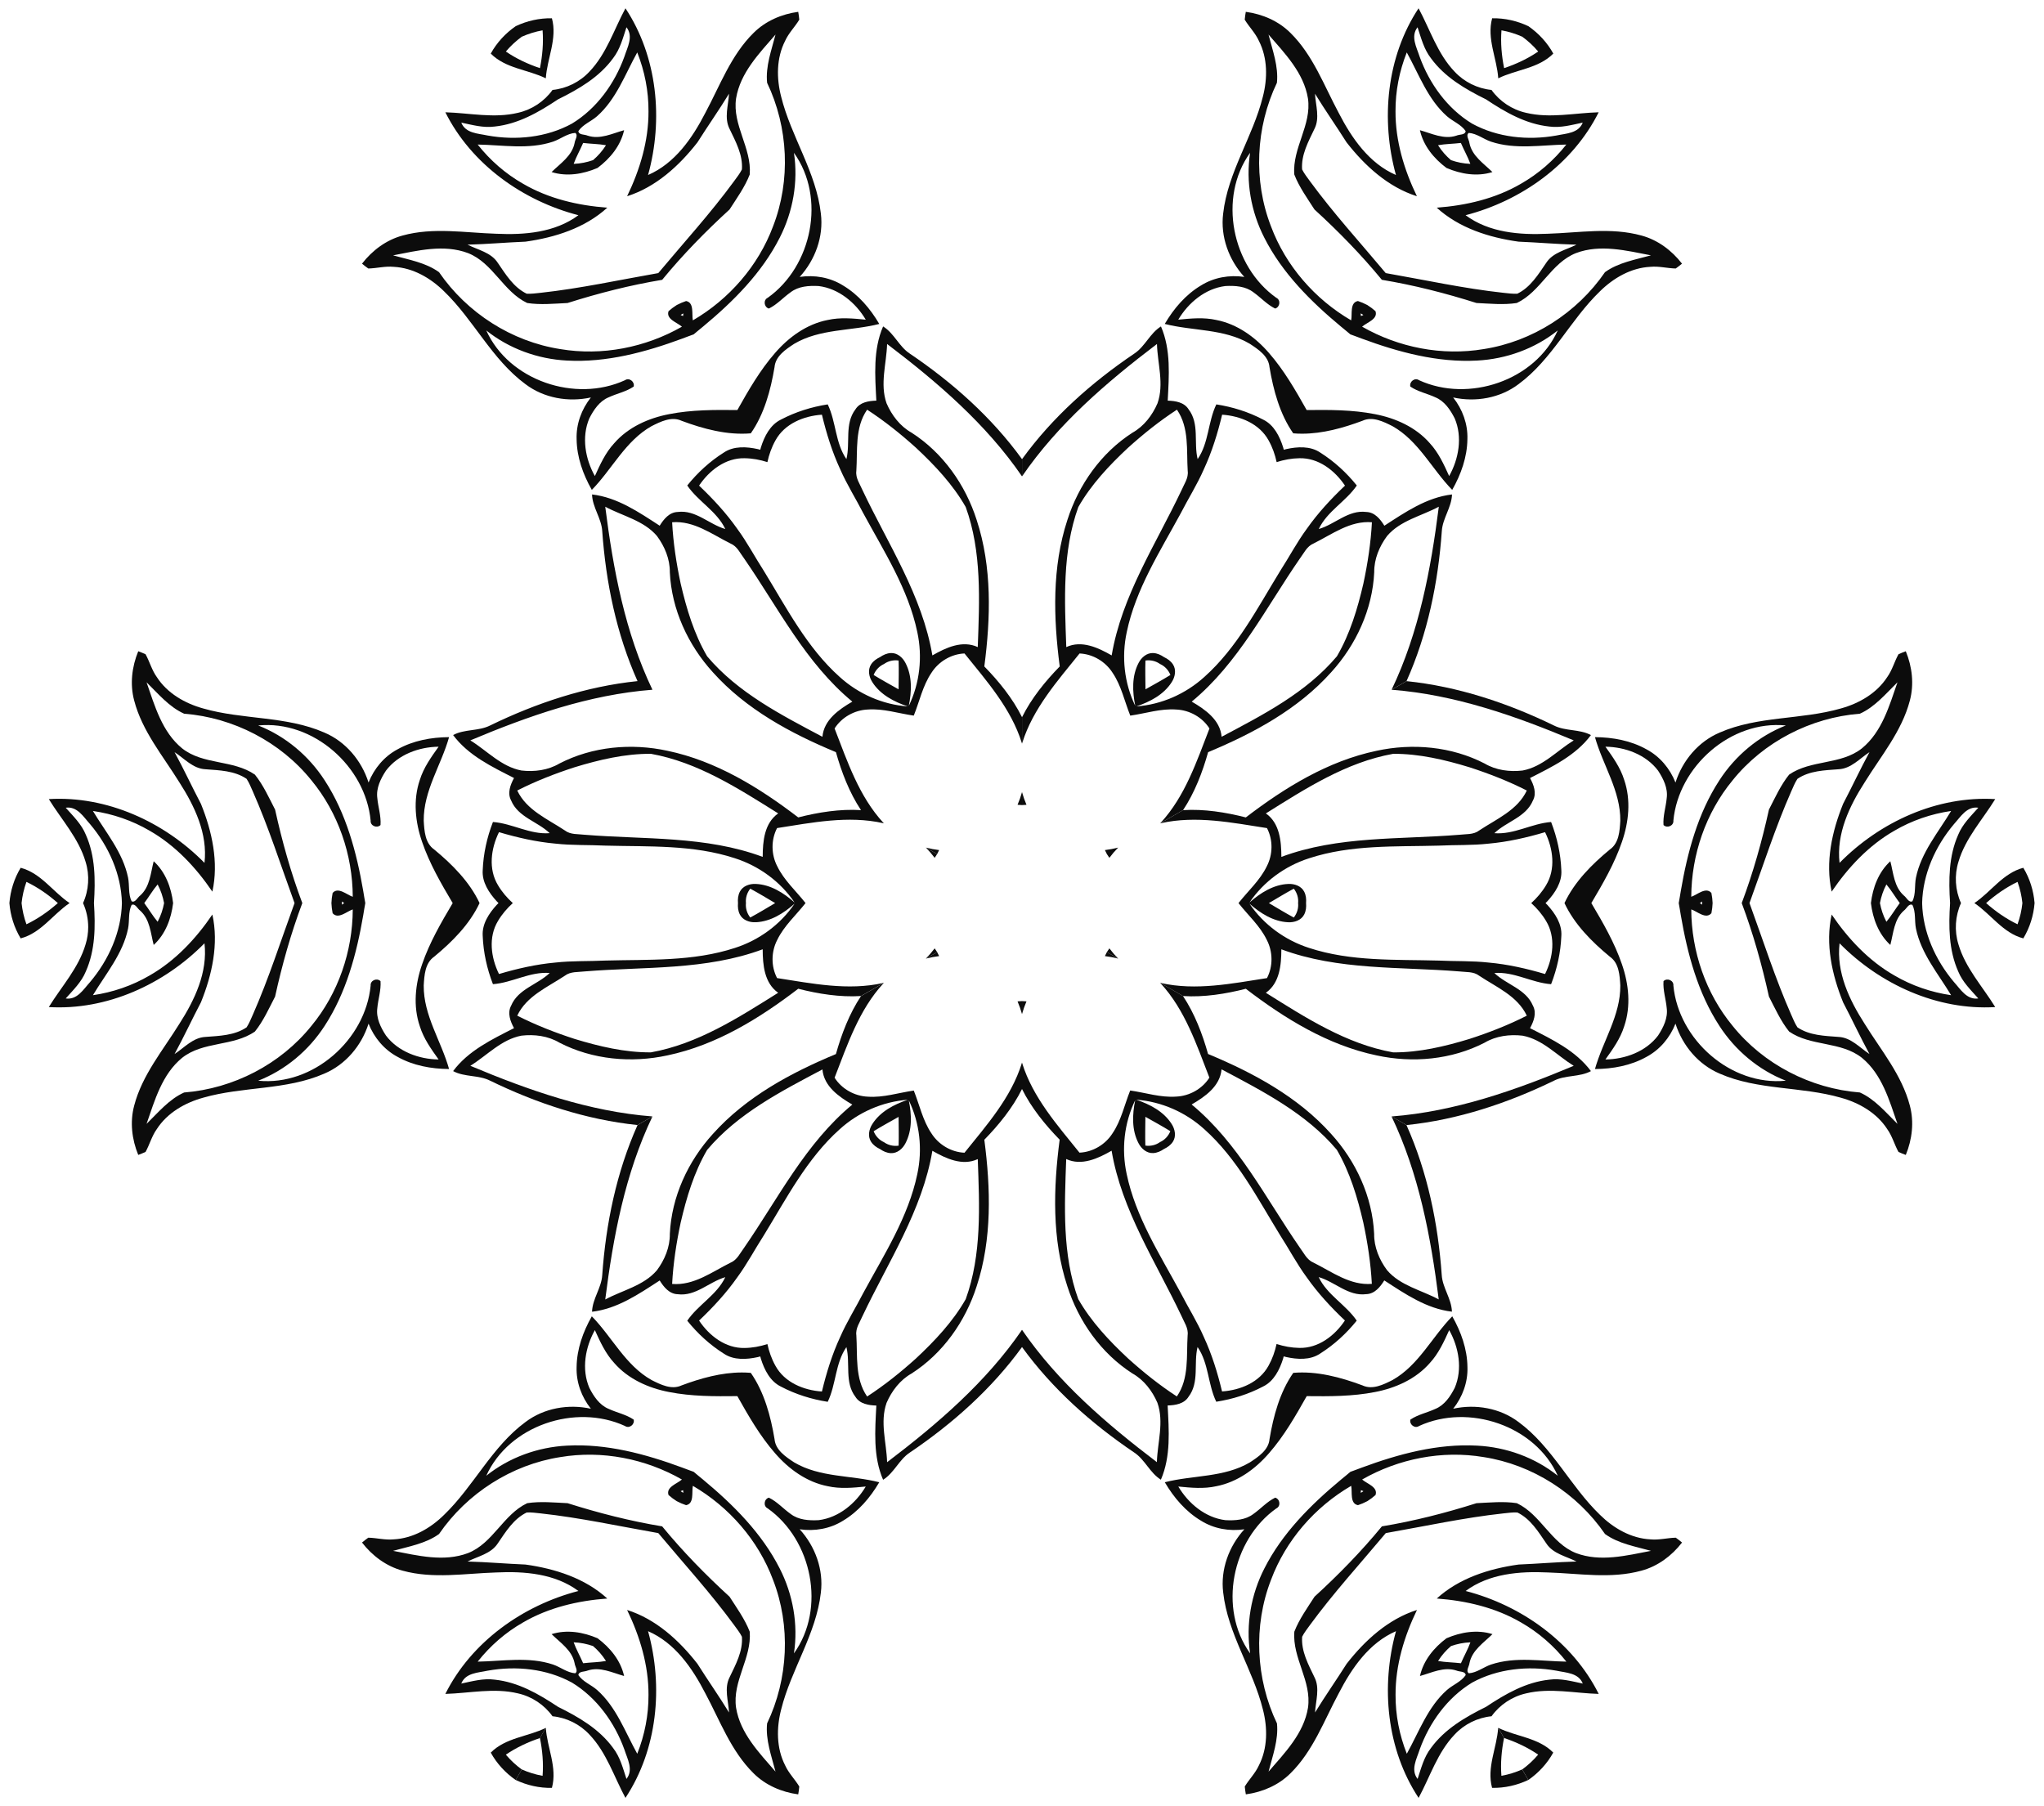 <?xml version="1.0" encoding="UTF-8"?>
<!DOCTYPE svg  PUBLIC '-//W3C//DTD SVG 1.1//EN'  'http://www.w3.org/Graphics/SVG/1.1/DTD/svg11.dtd'>
<svg enable-background="new 0 0 1827.421 1614.851" version="1.1" viewBox="0 0 1827.4 1614.9" xml:space="preserve" xmlns="http://www.w3.org/2000/svg">
<path d="m327.65 953.14c30.071 10.225 62.522 11.933 93.908 8.334 40.433-4.867 79.558-17.821 116.5-34.662-2.433-0.243-4.892-0.434-7.348-0.274-41.499 3.145-78.431 28.739-120.55 27.619-2.286-5.614 4.875-9.503 6.488-14.558-14.541 9.542-31.324 18.889-49.4 15.589-4.083-12.026 11.128-16.594 13.329-26.812-3.736 1.434-7.224 3.491-10.321 6.081-12.393 9.724-27.73 14.311-42.609 18.684z" fill="none"/>

	<g fill="none">
		<path d="m863.39 1161.5c14.49-40.003 12.27-83.414 10.77-125.23-13.789 6.407-28.513-0.526-40.587-7.44-9.017 53.5-39.555 99.384-62.38 147.59-2.357 5.609-6.466 11.004-5.59 17.431 1.169 18.385-1.48 38.64 9.64 54.688 15.483-10.069 29.954-21.657 43.664-34.024 16.866-15.756 32.992-32.856 44.483-53.013z"/>
		<path d="m632.21 1028.1c27.399-32.55 66.104-52.333 103.07-71.941 1.345 15.145 14.712 24.43 26.737 31.43-41.823 34.559-66.292 83.948-96.624 127.82-3.679 4.846-6.296 11.102-12.301 13.556-16.506 8.181-32.723 20.602-52.181 18.995 0.978-18.443 3.779-36.769 7.633-54.826 5.212-22.484 11.958-45 23.669-65.029z"/>
	</g>
	<g fill="none">
		<path d="m1195.2 1028.1c-27.399-32.55-66.104-52.333-103.07-71.941-1.345 15.145-14.712 24.43-26.737 31.43 41.824 34.559 66.292 83.948 96.624 127.82 3.679 4.846 6.296 11.102 12.301 13.556 16.506 8.181 32.723 20.602 52.181 18.995-0.978-18.443-3.779-36.769-7.633-54.826-5.212-22.484-11.958-45-23.669-65.029z"/>
		<path d="m964.04 1161.5c-14.49-40.003-12.27-83.414-10.77-125.23 13.789 6.407 28.513-0.526 40.587-7.44 9.017 53.5 39.555 99.384 62.38 147.59 2.357 5.609 6.466 11.004 5.59 17.431-1.169 18.385 1.48 38.64-9.64 54.688-15.483-10.069-29.954-21.657-43.664-34.024-16.866-15.756-32.992-32.856-44.482-53.013z"/>
	</g>
	<g fill="none">
		<path d="m1245.5 673.96c-41.888 7.453-78.374 31.081-113.84 53.287 12.443 8.738 13.801 24.956 13.851 38.87 50.841-18.941 105.85-15.436 159-19.77 6.036-0.763 12.762 0.098 17.89-3.875 15.338-10.204 34.203-18.038 42.541-35.693-16.462-8.374-33.732-15.112-51.298-20.802-22.078-6.729-44.949-12.144-68.152-12.017z"/>
		<path d="m1245.5 940.9c-41.888-7.453-78.374-31.081-113.84-53.287 12.443-8.738 13.801-24.956 13.851-38.87 50.841 18.941 105.85 15.436 159 19.77 6.036 0.763 12.762-0.098 17.89 3.875 15.338 10.204 34.203 18.038 42.541 35.693-16.462 8.374-33.732 15.112-51.298 20.802-22.078 6.728-44.949 12.144-68.152 12.017z"/>
	</g>
	<g fill="none">
		<path d="m964.04 453.32c-14.49 40.003-12.27 83.414-10.77 125.23 13.789-6.407 28.513 0.526 40.587 7.44 9.017-53.5 39.555-99.384 62.38-147.59 2.357-5.609 6.466-11.004 5.59-17.431-1.169-18.385 1.48-38.64-9.64-54.688-15.483 10.069-29.954 21.657-43.664 34.024-16.866 15.756-32.992 32.855-44.482 53.013z"/>
		<path d="m1195.2 586.79c-27.399 32.55-66.104 52.333-103.07 71.941-1.345-15.145-14.712-24.43-26.737-31.43 41.824-34.559 66.292-83.948 96.624-127.82 3.679-4.846 6.296-11.102 12.301-13.556 16.506-8.181 32.723-20.602 52.181-18.995-0.978 18.443-3.779 36.769-7.633 54.826-5.212 22.484-11.958 44.999-23.669 65.029z"/>
	</g>
	<g fill="none">
		<path d="m632.21 586.79c27.399 32.55 66.104 52.333 103.07 71.941 1.345-15.145 14.712-24.43 26.737-31.43-41.823-34.559-66.292-83.948-96.624-127.82-3.679-4.846-6.296-11.102-12.301-13.556-16.506-8.181-32.723-20.602-52.181-18.995 0.978 18.443 3.779 36.769 7.633 54.826 5.212 22.484 11.958 44.999 23.669 65.029z"/>
		<path d="m863.39 453.32c14.49 40.003 12.27 83.414 10.77 125.23-13.789-6.407-28.513 0.526-40.587 7.44-9.017-53.5-39.555-99.384-62.38-147.59-2.357-5.609-6.466-11.004-5.59-17.431 1.169-18.385-1.48-38.64 9.64-54.688 15.483 10.069 29.954 21.657 43.664 34.024 16.866 15.756 32.992 32.855 44.483 53.013z"/>
	</g>
	
		<path d="m581.88 940.9c41.889-7.453 78.374-31.081 113.84-53.287-12.443-8.738-13.801-24.956-13.851-38.87-50.841 18.941-105.85 15.436-159 19.77-6.036 0.763-12.762-0.098-17.89 3.875-15.338 10.204-34.203 18.038-42.541 35.693 16.462 8.374 33.732 15.112 51.298 20.802 22.078 6.728 44.95 12.144 68.152 12.017z" fill="none"/>
		
			
				<path d="m581.88 673.96c41.889 7.453 78.374 31.081 113.84 53.287-12.443 8.738-13.801 24.956-13.851 38.87-50.841-18.941-105.85-15.436-159-19.77-6.036-0.763-12.762 0.098-17.89-3.875-15.338-10.204-34.203-18.038-42.541-35.693 16.462-8.374 33.732-15.112 51.298-20.802 22.078-6.729 44.95-12.144 68.152-12.017z" fill="none"/>
				<g fill="#0C0C0C">
					<path d="m710.06 1307.5c-7.58-4.99-16.75-10.99-17.61-20.9-3.46-20.6-9.17-41.89-21.22-59.17-2.64-0.23-5.29-0.33-7.94-0.33-18.38 0-36.8 5.15-53.91 11.54-9.01 4.22-18.79-0.73-26.9-4.8-23.33-13.15-35.22-38.4-53.38-56.97-7.85 13.82-13.4 29.3-13.59 45.33-0.47 13.52 4.38 26.75 12.75 37.3-20.08-4.39-41.94-0.61-58.48 11.91-30.07 22.15-46.18 57.36-72.75 82.97-12.09 11.93-27.82 21.06-45.09 21.92-7.62 0.76-15.1-1.33-22.68-1.5-1.92 1.36-3.78 2.81-5.6 4.33 9.18 11.89 21.75 21.27 36.36 25.18 27.29 7.52 55.77 2.43 83.55 1.58 25.28-1.2 52.53 0.97 73.56 16.56-49.74 12.89-95.71 45.52-118.97 92.03 21.62-0.61 43.59-5.65 65.01-0.45 12.31 2.76 23.48 10.18 30.8 20.43 6.27 0.61 12.41 2.4 18.05 5.2 5.63 2.8 10.77 6.61 15.04 11.26 15.21 15.95 21.84 37.49 32.12 56.52 28.65-43.39 33.93-99.52 20.21-149.05 24.02 10.42 39.52 32.94 51.13 55.43 13.14 24.48 22.98 51.69 43.14 71.58 10.69 10.69 25.1 16.88 39.98 18.89 0.41-2.34 0.74-4.68 0.95-7.01-3.93-6.49-9.48-11.92-12.64-18.9-7.88-15.38-7.84-33.57-3.56-50.01 8.9-35.81 31.34-67.37 35.49-104.49 2.57-20.58-5.09-41.4-18.93-56.59 13.32 1.96 27.2-0.45 38.67-7.62 13.79-8.18 24.43-20.72 32.47-34.43-25.16-6.45-52.97-4.11-76.03-17.74zm-149.98 283c-3.16-9.54-5.65-19.56-11.92-27.64-12.37-17.02-30.69-27.65-49.31-36.86-17.28-11.51-35.64-22.07-56.57-24.27-10.14-1.39-20.05 1.46-29.89 3.5 3.87-9.68 14.98-9.64 23.63-11.53 25.36-4.53 52.63-1.78 75.33 10.66 22.12 13.44 38.14 35.68 46.89 59.9 2.69 8.44 8.28 18.04 1.84 26.24zm91.69-59.42c-9.04-14.76-19.01-28.92-28.24-43.53-16.3-20.92-37.18-39.98-62.87-48.12 11.41 23.62 19.24 49.39 19.12 75.83 0.12 18.02-3.4 35.99-10.06 52.72-10.89-19.61-18.7-41.79-35.92-57.04-5.35-4.69-12.64-7.28-16.71-13.28 0.33-3.64 5.59-2.83 8.2-4.05 11.2-3.74 22.07 1.92 32.68 4.85-3.09-13.94-12.49-25.33-23.73-33.75-12.91-5.52-27.48-7.97-41.09-3.68 7.84 7.73 18.18 14.31 20.54 25.88 0.24 2.87 3.58 7.02 0.59 9.12-7.23-0.52-13.11-5.53-19.86-7.83-21.81-7.28-44.93-2.95-67.36-2.58 11.16-14.13 24.97-26.17 40.63-35.08 22.84-13.32 49.07-19.42 75.24-21.35-19.9-18.18-46.85-26.73-73.11-30.38-17.27-0.7-34.52-2.25-51.82-2.7 9.29-4.71 21-6.9 27-16.17 7.13-10.41 14.12-21.98 25.88-27.67 4.22-0.25 8.4 0.41 12.57 0.82 35.11 3.81 70.04 11.47 105.07 17.6 22.82 27.27 46.92 53.7 67.78 82.19 2.44 3.41 5.11 6.7 7 10.48 0.95 13.03-5.57 24.87-11.03 36.25-5.02 9.83-1.07 21.07-0.5 31.47zm-138.9-62.73c6.15 0.23 11.9 1.44 17.34 3.35 4.37 3.75 8.29 8.13 11.56 13.34-6.7 1.2-13.66 1.19-20.43 2.01-2.67-6.27-6.16-12.3-8.47-18.7zm172.94 72.5c-1.5 14.69 3.91 29.04 7.52 43.12-14.59-16.88-31.49-34.14-35.25-57.06-3.53-23.8 14.12-44.46 12.19-68.11-4.36-11.21-11.59-21.17-18.04-31.24-21.36-19.53-41.8-40.42-60.24-62.88-28.67-4.74-56.98-11.99-84.58-20.73-11.94-0.55-24.17-1.83-36.07 0-21.44 10.15-30.51 35.77-52.88 44.61-21.74 8.21-45.13 2.2-67.05-1.99 14-3.92 29.13-6.41 41.1-15.05 24.96-36.36 64.9-62.05 108.55-68.79 37.13-6.23 76.03 1.42 108.6 20.06-4.23 3.77-14.45 6.72-11.96 13.87 2.26 2.01 4.72 3.85 7.31 5.48 2.7 1.43 5.52 2.64 8.39 3.59 7.44-1.42 4.89-11.75 6.04-17.3 32.42 18.89 58.5 48.75 71.67 84.02 15.99 41.17 13.71 88.62-5.3 128.4zm-75.13-208.54c0.12 0.77 0.23 1.54 0.3 2.32-0.43-0.2-0.86-0.4-1.29-0.61-0.39-0.27-0.78-0.54-1.17-0.81 0.72-0.33 1.44-0.62 2.16-0.9zm121.21 26.82c-8.55 0.46-18-0.12-25.05-5.57-6.62-4.66-12.09-10.99-19.45-14.55-4.38 1.25-5.2 7.67-0.98 9.64 39.69 28.2 52.16 89.51 23.39 129.59 3.94-25.86-0.85-52.7-12.73-75.94-16.01-31.58-41.58-57.04-68.54-79.44-2.85-2.23-5.57-4.65-8.38-6.95-3.39-1.29-6.85-2.43-10.21-3.78-32.88-12.15-67.71-21.57-103.07-19.63-26.06 1.32-51.7 10.59-72.13 26.93 20.33-44.95 79.66-64.81 123.92-44.54 3.82 2.68 8.98-1.24 7.87-5.66-6.77-4.59-14.99-6.17-22.33-9.58-8.25-3.37-13.48-11.26-17.35-18.9-7.06-16.64-3.65-36.12 4.98-51.52 4.7 10.36 9.49 20.92 17.29 29.36 12.5 14.37 30.67 22.47 49.08 25.99 20.15 3.95 40.57 3.89 61.02 3.66 10.02 17.82 20.18 35.54 33.68 51.02 12.25 14.18 28.36 25.86 47.05 29.5 11.2 2.54 22.75 1.41 34.07 0.3-9.02 15.17-24.19 27.87-42.13 30.07z"/>
					<path d="m913.71 906.66v-11.617c-1.339 0.064-2.671 0.147-3.993 0.256 1.576 3.689 2.906 7.492 3.993 11.361z"/>
					<path d="m482.72 1553.9c2.246 11.111 3.238 22.446 2.372 33.81-6.468-1.152-12.692-3.096-18.594-5.712l-5.44 9.422c10.047 4.755 21.128 7.289 32.369 7.061 4.966-18.222-4.248-35.722-5.457-53.674l-5.25 9.093z"/>
					<path d="m839.61 854.82c-0.566-1.199-1.16-2.394-1.775-3.586l-10.061 5.809c3.894-0.994 7.852-1.743 11.835-2.223z"/>
					<path d="m452.25 1568.8c9.409-6.432 19.721-11.241 30.466-14.851l5.25-9.093c-16.15 7.929-35.914 8.699-49.211 22.111 5.423 9.849 13.157 18.178 22.299 24.502l5.44-9.422c-5.216-3.804-10.012-8.222-14.244-13.247z"/>
					<path d="m637.35 1013.8c-22.248 24.449-36.946 56.211-38.494 89.443 0.156 11.761-4.629 23.182-11.557 32.489-11.888 13.88-30.677 17.757-46.188 26.104 7.082-55.94 17.681-112.45 42.197-163.63l-13.338 7.7c-18.837 42.122-28.284 88.093-31.538 134-0.666 11.584-8.745 21.195-9.125 32.884 22.643-2.615 41.863-15.872 60.483-27.948 3.642 5.88 8.576 12.05 16.112 12.287 16.093 2.088 28.009-11.044 42.538-15.249-7.574 15.977-24.231 24.559-34.013 38.933 9.24 11.487 20.248 21.593 32.726 29.456 8.895 6.019 20.429 5.274 30.417 3.061 0.717-0.182 1.429-0.375 2.138-0.576 0.18 0.714 0.37 1.427 0.57 2.14 3.077 9.757 8.199 20.118 17.859 24.812 13.049 6.875 27.305 11.354 41.873 13.613 7.556-15.658 6.661-34.375 16.71-48.923 3.623 14.685-1.792 31.57 8.063 44.463 3.973 6.407 11.783 7.595 18.697 7.81-1.149 22.163-3.019 45.437 6.037 66.354 9.933-6.174 14.217-17.976 23.916-24.345 38.132-25.772 73.22-56.939 100.28-94.313v-15.401c-32.071 46.825-75.708 84.258-120.61 118.36-0.526-17.606-6.563-35.816-0.487-53.052 4.596-10.653 12.094-20.508 22.358-26.253 28.006-17.956 48.164-46.566 58.213-78.058 13.828-42.165 12.503-87.465 6.836-130.95 12.909-13.218 25.334-28.474 33.693-45.345v-23.65c-0.069 0.218-0.124 0.438-0.195 0.655-9.562 30.713-31.434 55.33-51.221 79.948-11.88-0.487-23.156-7.225-29.525-17.255-7.818-11.506-10.677-25.521-15.824-38.313-13.652 1.939-27.219 6.471-41.092 5.453-11.87-0.5-23.344-6.897-29.706-16.942 11.426-29.445 21.809-60.695 43.626-84.332 0.153-0.17 0.316-0.328 0.47-0.496l-20.481 11.825c-10.431 15.675-17.431 34.063-22.424 51.852-40.496 16.837-80.39 38.34-109.99 71.398zm196.22 15.079c12.075 6.914 26.799 13.847 40.587 7.44 1.5 41.814 3.72 85.226-10.77 125.23-11.491 20.157-27.617 37.257-44.482 53.013-13.711 12.367-28.181 23.955-43.664 34.024-11.121-16.048-8.472-36.303-9.64-54.688-0.876-6.427 3.233-11.822 5.59-17.431 22.825-48.202 53.363-94.087 62.38-147.59zm-21.974-45.607c-12.222 4.11-24.569 10.497-31.689 21.692-3.021 4.623-4.314 10.991-1.142 15.862 1.99 3.053 4.837 5.014 7.984 6.524 2.881 1.971 6.003 3.456 9.642 3.653 5.804 0.312 10.673-3.992 13.165-8.92 6.135-11.763 5.492-25.65 2.941-38.289 9.874 20.372 12.386 43.879 7.596 65.964-8.044 38.464-29.7 71.943-48.163 106.03-6.797 13.244-14.802 25.883-20.781 39.575-7.225 15.58-12.308 32.057-16.32 48.748-16.301-1.091-33.401-8.063-41.561-23.001-3.443-6.149-5.721-12.675-7.179-19.405-6.558 2.102-13.348 3.393-20.395 3.486-17.017 0.402-31.605-10.92-40.7-24.493 12.448-11.82 24.176-24.46 34.056-38.508 8.868-12.024 15.812-25.276 23.882-37.784 20.285-33.03 38.45-68.525 67.739-94.723 16.731-15.192 38.345-24.77 60.924-26.404zm-8.194 41.03c-4.729 0.695-9.438-0.476-13.095-3.116-4.115-1.847-7.483-5.34-9.246-9.782 7.266-4.496 14.821-8.608 22.303-12.833 0.082 8.592 0.298 17.19 0.038 25.731zm-41.388-36.737c-41.823 34.559-66.292 83.948-96.623 127.82-3.679 4.846-6.296 11.102-12.301 13.556-16.506 8.181-32.723 20.602-52.181 18.995 0.978-18.443 3.779-36.769 7.633-54.826 5.212-22.484 11.958-44.999 23.669-65.029 27.399-32.55 66.104-52.333 103.07-71.941 1.345 15.145 14.712 24.43 26.737 31.43z"/>
					<path d="m1498.2 1374.8c-7.58 0.17-15.06 2.26-22.68 1.5-17.27-0.86-33-9.99-45.09-21.92-26.57-25.61-42.68-60.82-72.75-82.97-16.54-12.52-38.4-16.3-58.48-11.91 8.36-10.55 13.22-23.78 12.74-37.3-0.18-16.03-5.73-31.51-13.58-45.33-18.17 18.57-30.05 43.82-53.38 56.97-8.11 4.07-17.89 9.02-26.9 4.8-19.58-7.31-40.87-13-61.85-11.21-6.02 8.64-10.46 18.28-13.83 28.34s-5.66 20.53-7.39 30.83c-0.86 9.91-10.03 15.91-17.61 20.9-23.06 13.63-50.87 11.29-76.03 17.74 8.04 13.71 18.68 26.25 32.46 34.43 11.48 7.17 25.36 9.58 38.68 7.62-13.84 15.19-21.5 36.01-18.93 56.59 4.15 37.12 26.59 68.68 35.49 104.49 4.28 16.44 4.32 34.63-3.57 50.01-3.15 6.98-8.7 12.41-12.64 18.9 0.22 2.33 0.55 4.67 0.96 7.01 14.88-2.01 29.29-8.2 39.98-18.89 20.16-19.89 29.99-47.1 43.14-71.58 11.61-22.49 27.11-45.01 51.12-55.43-13.71 49.53-8.43 105.66 20.22 149.05 10.28-19.03 16.9-40.57 32.11-56.52 8.55-9.29 20.56-15.25 33.1-16.46 7.31-10.25 18.49-17.67 30.8-20.43 21.42-5.2 43.39-0.16 65.01 0.45-23.26-46.51-69.23-79.14-118.97-92.03 21.03-15.59 48.28-17.76 73.56-16.56 27.77 0.85 56.25 5.94 83.55-1.58 14.61-3.91 27.18-13.29 36.36-25.18-1.82-1.52-3.68-2.97-5.6-4.33zm-357.16-26.15c4.23-1.97 3.41-8.39-0.97-9.64-7.36 3.56-12.83 9.89-19.46 14.55-7.05 5.45-16.49 6.03-25.04 5.57-17.94-2.2-33.11-14.9-42.13-30.07 11.32 1.11 22.87 2.24 34.07-0.3 18.69-3.64 34.8-15.32 47.05-29.5 13.5-15.48 23.65-33.2 33.68-51.02 20.45 0.23 40.87 0.29 61.02-3.66 18.41-3.52 36.58-11.62 49.08-25.99 7.79-8.44 12.59-19 17.29-29.36 8.63 15.4 12.04 34.88 4.98 51.52-3.88 7.64-9.1 15.53-17.35 18.9-7.34 3.41-15.56 4.99-22.33 9.58-1.11 4.42 4.05 8.34 7.86 5.66 44.27-20.27 103.6-0.41 123.93 44.54-20.43-16.34-46.07-25.61-72.13-26.93-35.37-1.94-70.2 7.48-103.07 19.63-3.36 1.35-6.82 2.49-10.21 3.78-2.81 2.3-5.54 4.72-8.38 6.95-26.96 22.4-52.53 47.86-68.54 79.44-11.88 23.24-16.67 50.08-12.74 75.94-28.76-40.08-16.3-101.39 23.39-129.59zm77.89-15.44c-0.38 0.27-0.77 0.54-1.16 0.81-0.43 0.21-0.86 0.41-1.3 0.61 0.08-0.78 0.18-1.55 0.31-2.32 0.72 0.28 1.44 0.57 2.15 0.9zm196.14 172.02c-9.84-2.04-19.76-4.89-29.89-3.5-20.93 2.2-39.29 12.76-56.57 24.27-18.62 9.21-36.94 19.84-49.31 36.86-6.27 8.08-8.76 18.1-11.92 27.64-6.44-8.2-0.85-17.8 1.83-26.24 8.76-24.22 24.78-46.46 46.9-59.9 22.7-12.44 49.97-15.19 75.33-10.66 8.64 1.89 19.75 1.85 23.63 11.53zm-57.43-106.42c-26.26 3.65-53.22 12.2-73.11 30.38 26.17 1.93 52.39 8.03 75.24 21.35 15.66 8.91 29.47 20.95 40.62 35.08-22.42-0.37-45.54-4.7-67.35 2.58-6.75 2.3-12.63 7.31-19.86 7.83-2.99-2.1 0.35-6.25 0.59-9.12 2.36-11.57 12.7-18.15 20.54-25.88-13.61-4.29-28.18-1.84-41.09 3.68-11.24 8.42-20.64 19.81-23.73 33.75 10.61-2.93 21.48-8.59 32.68-4.85 2.61 1.22 7.86 0.41 8.2 4.05-4.07 6-11.36 8.59-16.71 13.28-17.22 15.25-25.03 37.43-35.92 57.04-6.66-16.73-10.18-34.7-10.07-52.72-0.11-26.44 7.72-52.21 19.13-75.83-25.69 8.14-46.57 27.2-62.87 48.12-9.23 14.61-19.2 28.77-28.24 43.53 0.57-10.4 4.52-21.64-0.51-31.47-5.45-11.38-11.97-23.22-11.02-36.25 1.89-3.78 4.56-7.07 6.99-10.48 20.86-28.49 44.96-54.92 67.79-82.19 35.03-6.13 69.96-13.79 105.07-17.6 4.17-0.41 8.35-1.07 12.57-0.82 11.76 5.69 18.75 17.26 25.87 27.67 6.01 9.27 17.72 11.46 27.01 16.17-17.31 0.45-34.55 2-51.82 2.7zm-51.52 88.24c-6.77-0.82-13.74-0.81-20.43-2.01 3.27-5.21 7.19-9.59 11.56-13.34 5.44-1.91 11.19-3.12 17.34-3.35-2.31 6.4-5.8 12.43-8.47 18.7zm102.88-98.49c-22.37-8.84-31.44-34.46-52.88-44.61-11.9-1.83-24.13-0.55-36.07 0-27.6 8.74-55.92 15.99-84.58 20.73-18.44 22.46-38.88 43.35-60.25 62.88-6.44 10.07-13.67 20.03-18.03 31.24-1.93 23.65 15.72 44.31 12.19 68.11-3.76 22.92-20.66 40.18-35.25 57.06 3.6-14.08 9.02-28.43 7.52-43.12-19.01-39.78-21.29-87.23-5.3-128.4 13.17-35.27 39.24-65.13 71.67-84.02 1.15 5.55-1.4 15.88 6.04 17.3 2.87-0.95 5.68-2.16 8.39-3.59 2.59-1.63 5.05-3.47 7.31-5.48 2.48-7.15-7.73-10.1-11.96-13.87 32.57-18.64 71.47-26.29 108.59-20.06 43.65 6.74 83.6 32.43 108.56 68.79 11.96 8.64 27.1 11.13 41.1 15.05-21.92 4.19-45.32 10.2-67.05 1.99z"/>
					<path d="m999.65 857.04-10.061-5.809c-0.614 1.192-1.208 2.387-1.775 3.586 3.983 0.48 7.941 1.229 11.835 2.223z"/>
					<path d="m1344.7 1553.9c10.746 3.61 21.057 8.419 30.466 14.851-4.232 5.026-9.028 9.443-14.244 13.247l5.44 9.422c9.142-6.324 16.876-14.653 22.299-24.502-13.297-13.412-33.06-14.182-49.211-22.111l5.25 9.093z"/>
					<path d="m913.71 895.04v11.617c1.087-3.869 2.417-7.671 3.993-11.361-1.321-0.109-2.654-0.192-3.993-0.256z"/>
					<path d="m1342.3 1587.7c-0.866-11.364 0.126-22.699 2.372-33.81l-5.25-9.093c-1.209 17.951-10.423 35.452-5.457 53.674 11.241 0.228 22.321-2.305 32.369-7.061l-5.44-9.422c-5.902 2.616-12.126 4.56-18.594 5.712z"/>
					<path d="m1043.9 1256.6c6.914-0.214 14.724-1.402 18.697-7.81 9.855-12.893 4.441-29.778 8.063-44.463 10.049 14.548 9.153 33.264 16.71 48.923 14.568-2.259 28.824-6.739 41.873-13.613 9.66-4.694 14.782-15.055 17.859-24.812 0.2-0.712 0.39-1.425 0.57-2.14 0.709 0.201 1.421 0.394 2.138 0.576 9.989 2.214 21.523 2.958 30.417-3.061 12.478-7.863 23.486-17.97 32.726-29.456-9.782-14.373-26.439-22.956-34.013-38.933 14.529 4.205 26.445 17.337 42.538 15.249 7.535-0.237 12.469-6.407 16.112-12.287 18.619 12.077 37.84 25.333 60.482 27.948-0.38-11.689-8.459-21.301-9.125-32.884-3.253-45.909-12.7-91.88-31.538-134l-13.338-7.7c24.516 51.187 35.116 107.69 42.197 163.63-15.51-8.348-34.299-12.224-46.188-26.104-6.928-9.307-11.713-20.728-11.557-32.489-1.548-33.232-16.246-64.994-38.494-89.443-29.602-33.058-69.496-54.561-109.99-71.397-4.993-17.788-11.992-36.177-22.424-51.852l-20.481-11.825c0.154 0.169 0.317 0.326 0.47 0.496 21.817 23.638 32.2 54.888 43.626 84.332-6.362 10.045-17.836 16.441-29.706 16.942-13.873 1.018-27.44-3.514-41.092-5.453-5.146 12.792-8.006 26.808-15.824 38.313-6.368 10.03-17.645 16.768-29.525 17.255-19.787-24.617-41.659-49.234-51.221-79.948-0.071-0.217-0.126-0.437-0.195-0.655v23.65c8.359 16.871 20.784 32.127 33.693 45.345-5.667 43.489-6.992 88.79 6.836 130.95 10.049 31.492 30.207 60.102 58.213 78.058 10.264 5.745 17.762 15.6 22.358 26.253 6.077 17.236 0.039 35.446-0.487 53.052-44.905-34.103-88.542-71.536-120.61-118.36v15.401c27.06 37.375 62.148 68.541 100.28 94.313 9.699 6.369 13.984 18.171 23.916 24.345 9.056-20.917 7.186-44.191 6.037-66.354zm48.201-300.53c36.962 19.608 75.667 39.391 103.07 71.941 11.711 20.03 18.457 42.545 23.669 65.029 3.855 18.057 6.655 36.383 7.633 54.826-19.458 1.607-35.675-10.814-52.181-18.995-6.004-2.454-8.622-8.711-12.301-13.556-30.332-43.868-54.8-93.257-96.623-127.82 12.025-7 25.391-16.284 26.737-31.43zm-77.22 27.657c-2.551 12.64-3.194 26.526 2.941 38.289 2.493 4.927 7.362 9.232 13.166 8.92 3.639-0.197 6.761-1.682 9.642-3.653 3.147-1.51 5.994-3.471 7.984-6.524 3.172-4.87 1.879-11.239-1.142-15.862-7.12-11.195-19.467-17.581-31.689-21.692 22.579 1.635 44.193 11.212 60.924 26.404 29.289 26.198 47.454 61.693 67.739 94.723 8.071 12.508 15.015 25.76 23.882 37.784 9.88 14.048 21.608 26.688 34.056 38.508-9.095 13.572-23.683 24.894-40.7 24.493-7.047-0.093-13.837-1.383-20.395-3.486-1.458 6.73-3.736 13.256-7.179 19.405-8.16 14.938-25.26 21.91-41.561 23.001-4.012-16.691-9.095-33.167-16.321-48.748-5.979-13.691-13.984-26.331-20.781-39.575-18.463-34.082-40.12-67.561-48.163-106.03-4.791-22.085-2.279-45.592 7.596-65.964zm23.57 39.785-1.381-2.391c-3.657 2.64-8.366 3.811-13.095 3.116-0.261-8.541-0.044-17.139 0.038-25.731 7.482 4.225 15.036 8.336 22.302 12.833-1.763 4.442-5.131 7.936-9.246 9.782l1.38 2.391zm-29.978 190.98c-16.866-15.756-32.992-32.855-44.482-53.013-14.49-40.003-12.27-83.414-10.77-125.23 13.789 6.407 28.513-0.526 40.587-7.44 9.017 53.5 39.555 99.384 62.38 147.59 2.357 5.609 6.466 11.004 5.59 17.431-1.169 18.385 1.48 38.64-9.64 54.688-15.483-10.069-29.954-21.657-43.664-34.024z"/>
					<path d="m991.81 766.95c2.407-3.209 5.035-6.263 7.843-9.138-3.894 0.994-7.852 1.743-11.835 2.223 0.566 1.199 1.16 2.394 1.775 3.586 0.725 1.128 1.462 2.24 2.218 3.33z"/>
					<path d="m1753.2 807.42c-5.22-11.46-6.06-24.85-2.29-36.89 6.21-21.15 21.56-37.65 32.89-56.07-51.9-3.12-103.15 20.38-139.18 57.01-2.99-26 8.76-50.68 22.44-71.98 14.62-23.63 33.27-45.75 40.41-73.15 3.91-14.6 2.07-30.18-3.63-44.07-2.23 0.81-4.42 1.69-6.55 2.68-3.65 6.65-5.58 14.17-10.04 20.39-9.38 14.52-25.15 23.58-41.53 28.09-35.47 10.2-74.01 6.55-108.23 21.52-19.12 8.06-33.32 25.1-39.55 44.69-4.96-12.52-13.99-23.34-25.93-29.69-13.98-7.85-30.16-10.79-46.06-10.9 7 25.01 22.93 47.93 22.65 74.72-0.53 9.05-1.13 19.99-9.29 25.69-16.12 13.3-31.69 28.89-40.63 47.96 4.47 9.53 10.6 18.2 17.62 26.14 7.03 7.95 14.95 15.17 23.01 21.82 8.16 5.7 8.76 16.64 9.29 25.7 0.28 26.78-15.65 49.7-22.65 74.71 15.9-0.11 32.08-3.04 46.06-10.89 11.94-6.36 20.97-17.17 25.93-29.69 6.23 19.58 20.43 36.62 39.55 44.69 34.22 14.97 72.76 11.31 108.23 21.51 16.38 4.51 32.15 13.57 41.53 28.09 4.46 6.22 6.39 13.75 10.04 20.4 2.13 0.98 4.32 1.86 6.55 2.68 5.7-13.89 7.54-29.47 3.63-44.08-7.14-27.4-25.79-49.52-40.41-73.14-13.68-21.3-25.43-45.98-22.44-71.99 36.03 36.64 87.28 60.13 139.18 57.02-11.33-18.42-26.68-34.93-32.89-56.08-3.77-12.04-2.93-25.42 2.29-36.89zm-257.14 73.76c0.41-4.65-5.56-7.15-8.83-3.98-0.6 8.16 2.15 16.06 2.87 24.12 1.2 8.84-3.02 17.31-7.7 24.48-10.87 14.43-29.46 21.22-47.11 21.45 6.62-9.25 13.38-18.68 16.78-29.65 6.2-18.01 4.13-37.8-2.02-55.5-6.66-19.43-16.92-37.09-27.34-54.68 10.42-17.59 20.68-35.25 27.34-54.68 6.15-17.69 8.22-37.48 2.02-55.5-3.4-10.96-10.16-20.4-16.78-29.64 17.65 0.22 36.24 7.01 47.11 21.44 4.68 7.17 8.9 15.65 7.7 24.48-0.72 8.06-3.47 15.97-2.87 24.12 3.27 3.17 9.24 0.67 8.83-3.97 4.58-48.48 51.44-89.93 100.54-85.06-24.37 9.53-45.21 27.1-59.4 49-19.35 29.66-28.61 64.53-34.53 99.08-0.51 3.58-1.24 7.15-1.83 10.73 0.59 3.58 1.32 7.15 1.83 10.74 5.92 34.54 15.18 69.41 34.53 99.07 14.19 21.91 35.03 39.47 59.4 49-49.1 4.87-95.96-36.58-100.54-85.05zm166.76 95.58c-43.96-3.44-86.19-25.18-113.85-59.62-23.96-29.03-36.78-66.55-36.93-104.07 5.39 1.78 13.05 9.15 18 3.41 0.61-2.95 0.97-6 1.09-9.06-0.12-3.06-0.48-6.1-1.09-9.06-4.95-5.73-12.61 1.64-18 3.42 0.15-37.53 12.97-75.04 36.93-104.08 27.66-34.43 69.89-56.18 113.85-59.61 13.47-6.05 23.19-17.91 33.58-28.07-7.33 21.07-13.82 44.34-31.79 59.06-18.85 14.95-45.57 10-65.08 23.49-7.53 9.39-12.54 20.62-18.03 31.24-6.24 28.27-14.11 56.41-24.34 83.61 10.23 27.2 18.1 55.34 24.34 83.61 5.49 10.62 10.5 21.86 18.03 31.24 19.51 13.49 46.23 8.55 65.08 23.5 17.97 14.71 24.46 37.98 31.79 59.06-10.39-10.16-20.11-22.03-33.58-28.07zm-143.04-169.34c0.6-0.49 1.22-0.96 1.85-1.42 0.05 0.48 0.09 0.95 0.13 1.42-0.04 0.47-0.08 0.95-0.13 1.42-0.63-0.45-1.25-0.93-1.85-1.42zm173.89 64.72c-22.96-13.12-41.36-32.78-56.11-54.48-5.8 26.32 0.27 53.93 10.24 78.51 8.03 15.29 15.31 31.01 23.57 46.22-8.72-5.69-16.47-14.73-27.5-15.3-12.58-0.97-26.1-1.24-36.9-8.58-2.33-3.52-3.85-7.48-5.58-11.29-14.25-32.31-25.08-66.4-37.29-99.8 12.21-33.4 23.04-67.48 37.29-99.8 1.73-3.81 3.25-7.76 5.58-11.29 10.8-7.34 24.32-7.61 36.9-8.58 11.03-0.56 18.78-9.6 27.5-15.29-8.26 15.2-15.54 30.92-23.57 46.22-9.97 24.57-16.04 52.19-10.24 78.5 14.75-21.69 33.15-41.35 56.11-54.48 15.54-9.11 32.87-15.04 50.69-17.64-11.54 19.24-26.84 37.09-31.44 59.63-1.39 6.98 0.01 14.58-3.15 21.11-3.32 1.53-5.24-3.43-7.61-5.08-8.84-7.83-9.36-20.07-12.14-30.72-10.52 9.64-15.68 23.48-17.36 37.42 1.68 13.94 6.84 27.78 17.36 37.43 2.78-10.66 3.3-22.9 12.14-30.73 2.37-1.65 4.29-6.61 7.61-5.07 3.16 6.52 1.76 14.12 3.15 21.11 4.6 22.53 19.9 40.39 31.44 59.62-17.82-2.59-35.15-8.53-50.69-17.64zm4.79-64.72c-4.1 5.45-7.57 11.49-11.96 16.69-2.88-5.44-4.7-11.02-5.77-16.69 1.07-5.67 2.89-11.24 5.77-16.68 4.39 5.2 7.86 11.23 11.96 16.68zm48.42 70.57c-16.61-19.7-27.86-44.69-28.44-70.57 0.58-25.88 11.83-50.87 28.44-70.56 5.96-6.55 11.48-16.19 21.8-14.71-6.69 7.51-14.11 14.67-17.97 24.14-8.56 19.23-8.61 40.41-7.27 61.13-1.34 20.73-1.29 41.9 7.27 61.13 3.86 9.47 11.28 16.64 17.97 24.14-10.32 1.48-15.84-8.16-21.8-14.7z"/>
					<path d="m991.81 847.9c-0.755 1.09-1.493 2.202-2.218 3.33l10.061 5.809c-2.807-2.875-5.435-5.929-7.843-9.138z"/>
					<path d="m1808.9 775.86c-18.26 4.81-28.81 21.54-43.75 31.56 14.94 10.02 25.49 26.75 43.75 31.56 5.82-9.62 9.17-20.48 10.07-31.56-0.9-11.08-4.25-21.94-10.07-31.56zm-5.16 50.52c-10.27-4.93-19.59-11.46-28.09-18.96 8.5-7.5 17.82-14.03 28.09-18.96 2.24 6.18 3.67 12.54 4.35 18.96-0.68 6.42-2.11 12.78-4.35 18.96z"/>
					<path d="m1113.8 884.03c34.829 26.653 73.398 50.45 116.83 59.557 32.298 7.043 67.153 3.891 96.707-11.384 10.107-6.016 22.391-7.582 33.915-6.236 17.965 3.356 30.717 17.689 45.701 26.948-51.987 21.837-106.22 40.911-162.81 45.273l13.338 7.7c45.897-4.747 90.432-19.551 131.82-39.689 10.365-5.215 22.728-3.025 33.041-8.54-13.586-18.301-34.677-28.319-54.445-38.405 3.272-6.095 6.148-13.452 2.585-20.096-6.238-14.981-23.568-18.735-34.475-29.214 17.624-1.429 33.385 8.705 50.724 9.99 5.327-13.746 8.576-28.332 9.147-43.07 0.765-10.713-5.647-20.329-12.558-27.873-0.516-0.53-1.04-1.05-1.568-1.563 0.528-0.513 1.052-1.034 1.568-1.563 6.912-7.543 13.324-17.16 12.558-27.873-0.57-14.738-3.819-29.324-9.147-43.07-17.339 1.285-33.1 11.419-50.724 9.99 10.906-10.48 28.236-14.233 34.475-29.214 3.562-6.644 0.686-14.002-2.585-20.096 19.769-10.087 40.859-20.104 54.445-38.405-10.313-5.515-22.676-3.325-33.041-8.54-41.385-20.137-85.92-34.941-131.82-39.689l-13.338 7.7c56.587 4.362 110.82 23.436 162.81 45.273-14.984 9.258-27.736 23.592-45.701 26.947-11.524 1.346-23.807-0.22-33.915-6.236-29.554-15.276-64.409-18.428-96.707-11.384-43.43 9.107-81.999 32.904-116.83 59.557-17.902-4.57-37.326-7.703-56.117-6.506l-20.481 11.825c0.223-0.049 0.441-0.112 0.665-0.159 31.38-7.075 63.634-0.443 94.847 4.385 5.518 10.532 5.321 23.667-0.181 34.197-6.056 12.523-16.763 22.007-25.269 32.86 8.505 10.853 19.213 20.337 25.269 32.86 5.502 10.53 5.699 23.665 0.181 34.197-31.213 4.828-63.468 11.46-94.847 4.385-0.224-0.047-0.442-0.109-0.665-0.159l20.481 11.825c18.79 1.197 38.215-1.936 56.117-6.506zm17.925-156.78c35.462-22.206 71.948-45.834 113.84-53.287 23.202-0.127 46.074 5.288 68.152 12.017 17.565 5.69 34.836 12.428 51.298 20.802-8.338 17.655-27.203 25.488-42.541 35.693-5.128 3.973-11.854 3.111-17.89 3.875-53.157 4.334-108.16 0.83-159 19.77-0.05-13.914-1.407-30.132-13.851-38.87zm-14.659 80.703c9.671 8.529 21.375 16.029 34.63 16.598 5.514 0.305 11.676-1.76 14.308-6.942 1.649-3.25 1.924-6.696 1.658-10.176 0.266-3.481-0.009-6.926-1.658-10.176-2.632-5.182-8.794-7.247-14.308-6.942-13.255 0.569-24.959 8.068-34.63 16.598 12.705-18.737 31.807-32.666 53.329-39.56 37.333-12.266 77.155-10.25 115.9-11.302 14.868-0.735 29.816-0.123 44.663-1.791 17.106-1.533 33.916-5.369 50.377-10.24 7.206 14.663 9.718 32.957 0.861 47.493-3.604 6.056-8.117 11.292-13.216 15.92 5.1 4.628 9.612 9.863 13.216 15.92 8.856 14.536 6.345 32.831-0.861 47.493-16.46-4.871-33.271-8.707-50.377-10.24-14.847-1.667-29.795-1.055-44.663-1.791-38.748-1.052-78.57 0.964-115.9-11.302-21.522-6.893-40.624-20.823-53.329-39.56zm45.851-0.52h-2.372c0.458 4.487-0.883 9.151-3.849 12.898-7.527-4.045-14.865-8.531-22.265-12.898 7.4-4.367 14.738-8.854 22.265-12.898 2.966 3.748 4.307 8.411 3.849 12.898l2.372 1e-4zm-17.342 41.313c50.841 18.941 105.85 15.436 159 19.77 6.036 0.763 12.762-0.098 17.89 3.875 15.338 10.204 34.203 18.038 42.541 35.693-16.462 8.374-33.732 15.112-51.298 20.802-22.078 6.728-44.95 12.144-68.152 12.017-41.889-7.453-78.374-31.081-113.84-53.287 12.444-8.738 13.801-24.956 13.851-38.87z"/>
					<path d="m1467.4 210.55c-27.3-7.52-55.78-2.43-83.55-1.57-25.28 1.19-52.53-0.98-73.56-16.56 49.74-12.89 95.71-45.53 118.97-92.03-21.62 0.6-43.59 5.64-65.01 0.44-12.31-2.75-23.49-10.17-30.8-20.42-12.54-1.22-24.55-7.18-33.1-16.47-15.21-15.95-21.83-37.49-32.11-56.52-28.65 43.39-33.93 99.52-20.22 149.05-24.01-10.42-39.51-32.93-51.12-55.43-13.15-24.48-22.98-51.69-43.14-71.57-10.69-10.69-25.1-16.89-39.98-18.89-0.41 2.33-0.74 4.67-0.96 7.01 3.94 6.48 9.49 11.92 12.64 18.89 7.89 15.39 7.85 33.58 3.57 50.01-8.9 35.82-31.34 67.37-35.49 104.49-2.57 20.59 5.09 41.41 18.93 56.6-13.32-1.97-27.2 0.44-38.68 7.61-13.78 8.18-24.42 20.72-32.46 34.43 25.16 6.45 52.97 4.11 76.03 17.75 7.58 4.98 16.75 10.98 17.61 20.89 3.46 20.61 9.17 41.89 21.22 59.17 2.64 0.23 5.29 0.33 7.93 0.33 18.38 0 36.8-5.15 53.92-11.54 9.01-4.21 18.79 0.73 26.9 4.8 23.33 13.16 35.21 38.41 53.38 56.98 7.85-13.82 13.4-29.3 13.58-45.34 0.48-13.51-4.38-26.75-12.74-37.3 20.08 4.4 41.94 0.62 58.48-11.9 30.07-22.16 46.18-57.36 72.75-82.98 12.09-11.93 27.82-21.06 45.09-21.92 7.62-0.75 15.1 1.34 22.68 1.5 1.92-1.35 3.78-2.81 5.6-4.33-9.18-11.88-21.75-21.27-36.36-25.18zm-200.06-186.18c3.16 9.54 5.65 19.55 11.92 27.63 12.37 17.03 30.69 27.65 49.31 36.86 17.28 11.52 35.64 22.07 56.57 24.27 10.13 1.39 20.05-1.46 29.89-3.5-3.88 9.69-14.99 9.65-23.63 11.54-25.36 4.53-52.63 1.78-75.33-10.66-22.12-13.44-38.14-35.68-46.9-59.91-2.68-8.43-8.27-18.03-1.83-26.23zm-91.69 59.42c9.04 14.76 19.01 28.92 28.24 43.52 16.3 20.92 37.18 39.99 62.87 48.13-11.41-23.63-19.24-49.39-19.13-75.84-0.11-18.01 3.41-35.99 10.07-52.72 10.89 19.61 18.7 41.79 35.92 57.04 5.35 4.7 12.64 7.29 16.71 13.29-0.34 3.64-5.59 2.82-8.2 4.05-11.2 3.74-22.07-1.93-32.68-4.85 3.09 13.93 12.49 25.32 23.73 33.74 12.91 5.52 27.48 7.98 41.09 3.68-7.84-7.73-18.18-14.31-20.54-25.87-0.24-2.88-3.58-7.02-0.59-9.13 7.23 0.53 13.11 5.54 19.86 7.83 21.81 7.29 44.93 2.96 67.35 2.58-11.15 14.13-24.96 26.17-40.62 35.08-22.85 13.33-49.07 19.43-75.24 21.36 19.89 18.17 46.85 26.72 73.11 30.38 17.27 0.69 34.51 2.25 51.82 2.69-9.29 4.71-21 6.91-27.01 16.18-7.12 10.41-14.11 21.98-25.87 27.66-4.22 0.26-8.4-0.41-12.57-0.81-35.11-3.82-70.04-11.48-105.07-17.61-11.41-13.64-23.15-27.06-34.63-40.63-11.49-13.58-22.73-27.31-33.16-41.56-2.43-3.41-5.1-6.7-6.99-10.48-0.95-13.03 5.57-24.87 11.02-36.24 5.03-9.84 1.08-21.07 0.51-31.47zm138.9 62.72c-6.15-0.23-11.9-1.43-17.34-3.34-4.37-3.76-8.29-8.13-11.56-13.34 6.69-1.2 13.66-1.19 20.43-2.02 2.67 6.28 6.16 12.3 8.47 18.7zm-45.8 193.46c-3.81-2.68-8.97 1.25-7.86 5.66 6.77 4.6 14.99 6.17 22.33 9.58 8.25 3.38 13.47 11.27 17.35 18.9 7.06 16.64 3.65 36.13-4.98 51.52-4.7-10.35-9.5-20.92-17.29-29.35-12.5-14.37-30.67-22.48-49.08-26-20.15-3.95-40.57-3.89-61.02-3.66-10.03-17.82-20.18-35.54-33.68-51.01-12.25-14.18-28.36-25.87-47.05-29.51-11.2-2.53-22.75-1.4-34.07-0.29 9.02-15.17 24.19-27.87 42.13-30.07 8.55-0.47 17.99 0.11 25.04 5.57 6.63 4.65 12.1 10.98 19.46 14.55 4.38-1.25 5.2-7.68 0.97-9.65-39.69-28.2-52.15-89.51-23.39-129.59-3.93 25.87 0.86 52.7 12.74 75.94 16.01 31.59 41.58 57.04 68.54 79.44 2.84 2.24 5.57 4.66 8.38 6.95 3.39 1.29 6.85 2.44 10.21 3.79 32.87 12.14 67.7 21.56 103.07 19.63 26.06-1.33 51.7-10.6 72.13-26.94-20.33 44.95-79.66 64.81-123.93 44.54zm-52.32-59.73c0.44 0.2 0.87 0.4 1.3 0.6 0.39 0.27 0.78 0.54 1.16 0.82-0.71 0.32-1.43 0.62-2.15 0.9-0.13-0.77-0.23-1.54-0.31-2.32zm218.48-36.89c-24.96 36.35-64.91 62.05-108.56 68.78-37.12 6.24-76.02-1.42-108.59-20.06 4.23-3.77 14.44-6.72 11.96-13.87-2.26-2.01-4.72-3.84-7.31-5.48-2.71-1.42-5.52-2.63-8.39-3.58-7.44 1.42-4.89 11.74-6.04 17.29-32.43-18.89-58.5-48.75-71.67-84.02-15.99-41.17-13.71-88.61 5.3-128.4 1.5-14.69-3.92-29.04-7.52-43.12 14.59 16.89 31.49 34.14 35.25 57.06 3.53 23.8-14.12 44.47-12.19 68.11 4.36 11.22 11.59 21.17 18.03 31.24 21.37 19.53 41.81 40.42 60.25 62.88 28.66 4.74 56.98 11.99 84.58 20.73 11.94 0.55 24.17 1.83 36.07 0 21.44-10.15 30.51-35.76 52.88-44.61 21.73-8.21 45.13-2.19 67.05 2-14 3.92-29.14 6.4-41.1 15.05z"/>
					<path d="m913.71 708.19v11.617c1.339-0.064 2.671-0.147 3.993-0.256-1.576-3.689-2.906-7.492-3.993-11.361z"/>
					<path d="m1366.4 23.403c-10.05-4.75-21.13-7.29-32.37-7.06-4.97 18.22 4.25 35.72 5.46 53.68 16.15-7.93 35.91-8.7 49.21-22.12-5.43-9.84-13.16-18.17-22.3-24.5zm-21.66 37.52c-2.25-11.11-3.24-22.44-2.38-33.81 6.47 1.15 12.7 3.1 18.6 5.71 5.21 3.81 10.01 8.23 14.24 13.25-9.41 6.43-19.72 11.24-30.46 14.85z"/>
					<path d="m1190.1 601.07c22.248-24.449 36.946-56.211 38.494-89.443-0.156-11.761 4.629-23.182 11.557-32.489 11.889-13.88 30.678-17.757 46.188-26.104-7.082 55.94-17.681 112.45-42.197 163.63l13.338-7.7c18.837-42.122 28.284-88.093 31.538-134 0.666-11.584 8.745-21.195 9.125-32.884-22.643 2.615-41.863 15.872-60.482 27.948-3.643-5.88-8.576-12.05-16.112-12.287-16.093-2.088-28.009 11.044-42.538 15.249 7.574-15.977 24.231-24.559 34.013-38.933-9.24-11.486-20.248-21.593-32.726-29.456-8.895-6.019-20.429-5.274-30.417-3.061-0.717 0.182-1.429 0.375-2.138 0.576-0.18-0.714-0.369-1.427-0.57-2.14-3.077-9.757-8.199-20.118-17.859-24.812-13.049-6.875-27.305-11.354-41.873-13.614-7.557 15.658-6.661 34.375-16.71 48.923-3.623-14.685 1.792-31.57-8.063-44.463-3.973-6.407-11.783-7.595-18.697-7.809 1.149-22.163 3.019-45.437-6.037-66.354-9.933 6.174-14.217 17.976-23.916 24.344-38.132 25.772-73.22 56.939-100.28 94.313v15.401c32.071-46.825 75.708-84.258 120.61-118.36 0.526 17.606 6.563 35.816 0.487 53.052-4.596 10.653-12.094 20.508-22.358 26.253-28.006 17.957-48.164 46.566-58.213 78.058-13.828 42.165-12.503 87.465-6.836 130.95-12.909 13.218-25.334 28.474-33.693 45.345v23.65c0.069-0.218 0.124-0.438 0.195-0.655 9.562-30.713 31.434-55.33 51.221-79.948 11.88 0.487 23.156 7.226 29.525 17.255 7.818 11.506 10.677 25.521 15.824 38.313 13.652-1.939 27.219-6.471 41.092-5.453 11.87 0.5 23.344 6.897 29.706 16.942-11.426 29.445-21.809 60.695-43.626 84.332-0.153 0.17-0.316 0.328-0.47 0.496l20.481-11.825c10.431-15.675 17.431-34.063 22.424-51.852 40.497-16.837 80.39-38.34 109.99-71.398zm-196.22-15.079c-12.075-6.914-26.798-13.847-40.587-7.44-1.5-41.814-3.72-85.225 10.77-125.23 11.491-20.157 27.617-37.257 44.482-53.013 13.711-12.367 28.181-23.955 43.664-34.024 11.121 16.048 8.472 36.303 9.64 54.688 0.877 6.427-3.233 11.822-5.59 17.431-22.825 48.202-53.363 94.087-62.38 147.59zm21.974 45.607c12.222-4.11 24.569-10.497 31.689-21.691 3.021-4.623 4.314-10.991 1.142-15.862-1.99-3.053-4.837-5.014-7.984-6.524-2.881-1.971-6.003-3.456-9.642-3.653-5.804-0.312-10.673 3.993-13.166 8.92-6.135 11.763-5.492 25.65-2.941 38.289-9.874-20.372-12.387-43.879-7.596-65.964 8.044-38.464 29.7-71.943 48.163-106.03 6.797-13.244 14.802-25.883 20.781-39.574 7.226-15.58 12.308-32.057 16.321-48.748 16.301 1.091 33.401 8.063 41.561 23.001 3.443 6.149 5.721 12.675 7.179 19.405 6.558-2.102 13.348-3.393 20.395-3.486 17.017-0.402 31.605 10.921 40.7 24.493-12.448 11.82-24.176 24.46-34.056 38.508-8.867 12.024-15.812 25.276-23.882 37.784-20.285 33.03-38.45 68.525-67.739 94.723-16.731 15.192-38.345 24.769-60.924 26.404zm30.534-28.132c-7.266 4.496-14.821 8.608-22.302 12.833-0.082-8.592-0.299-17.19-0.038-25.731 4.729-0.695 9.438 0.476 13.095 3.116l1.381-2.391-1.38 2.391c4.115 1.847 7.483 5.34 9.246 9.782zm19.048 23.838c41.823-34.559 66.292-83.948 96.623-127.82 3.679-4.846 6.297-11.102 12.301-13.556 16.506-8.181 32.723-20.602 52.181-18.995-0.978 18.443-3.779 36.769-7.633 54.826-5.212 22.484-11.958 45-23.669 65.029-27.399 32.55-66.104 52.333-103.07 71.941-1.346-15.145-14.712-24.43-26.737-31.43z"/>
					<path d="m753.62 255.19c-11.47-7.17-25.35-9.58-38.67-7.61 13.84-15.19 21.5-36.01 18.93-56.6-4.15-37.12-26.59-68.67-35.49-104.49-4.28-16.43-4.32-34.62 3.56-50.01 3.16-6.97 8.71-12.41 12.64-18.89-0.21-2.34-0.54-4.68-0.95-7.01-14.88 2-29.29 8.2-39.98 18.89-20.16 19.88-30 47.09-43.14 71.57-11.61 22.5-27.11 45.01-51.13 55.43 13.72-49.53 8.44-105.66-20.21-149.05-10.28 19.03-16.91 40.57-32.12 56.52-8.54 9.29-20.55 15.25-33.09 16.47-3.66 5.12-8.28 9.54-13.53 13.02-5.24 3.48-11.12 6.02-17.27 7.4-21.42 5.2-43.39 0.16-65.01-0.44 23.26 46.5 69.23 79.14 118.97 92.03-21.03 15.58-48.28 17.75-73.56 16.56-27.78-0.86-56.26-5.95-83.55 1.57-14.61 3.91-27.18 13.3-36.36 25.18 1.82 1.52 3.68 2.98 5.6 4.33 7.58-0.16 15.06-2.25 22.68-1.5 17.27 0.86 33 9.99 45.09 21.92 26.57 25.62 42.68 60.82 72.75 82.98 16.54 12.52 38.4 16.3 58.48 11.9-8.37 10.55-13.22 23.79-12.75 37.3 0.19 16.04 5.74 31.52 13.59 45.34 18.16-18.57 30.05-43.82 53.38-56.98 8.11-4.07 17.89-9.01 26.9-4.8 19.57 7.31 40.86 13 61.85 11.21 6.03-8.64 10.47-18.28 13.83-28.34 3.37-10.05 5.66-20.52 7.39-30.83 0.86-9.91 10.03-15.91 17.61-20.89 23.06-13.64 50.87-11.3 76.03-17.75-8.04-13.71-18.68-26.25-32.47-34.43zm-341.23-145.56c9.84 2.04 19.75 4.89 29.89 3.5 20.93-2.2 39.29-12.75 56.57-24.27 18.62-9.21 36.94-19.83 49.31-36.86 6.27-8.08 8.76-18.09 11.92-27.63 6.44 8.2 0.85 17.8-1.84 26.23-8.75 24.23-24.77 46.47-46.89 59.91-22.7 12.44-49.97 15.19-75.33 10.66-8.65-1.89-19.76-1.85-23.63-11.54zm57.43 106.43c26.26-3.66 53.21-12.21 73.11-30.38-26.17-1.93-52.4-8.03-75.24-21.36-15.66-8.91-29.47-20.95-40.63-35.08 22.43 0.38 45.55 4.71 67.36-2.58 6.75-2.29 12.63-7.3 19.86-7.83 2.99 2.11-0.35 6.25-0.59 9.13-2.36 11.56-12.7 18.14-20.54 25.87 13.61 4.3 28.18 1.84 41.09-3.68 11.24-8.42 20.64-19.81 23.73-33.74-10.61 2.92-21.48 8.59-32.68 4.85-2.61-1.23-7.87-0.41-8.2-4.05 4.07-6 11.36-8.59 16.71-13.29 17.22-15.25 25.03-37.43 35.92-57.04 6.66 16.73 10.18 34.71 10.06 52.72 0.12 26.45-7.71 52.21-19.12 75.84 25.69-8.14 46.57-27.21 62.87-48.13 9.23-14.6 19.2-28.76 28.24-43.52-0.57 10.4-4.52 21.63 0.5 31.47 5.46 11.37 11.98 23.21 11.03 36.24-1.89 3.78-4.56 7.07-7 10.48-20.86 28.5-44.96 54.92-67.78 82.19-35.03 6.13-69.96 13.79-105.07 17.61-4.17 0.4-8.35 1.07-12.57 0.81-11.76-5.68-18.75-17.25-25.88-27.66-6-9.27-17.71-11.47-27-16.18 17.3-0.44 34.55-2 51.82-2.69zm51.52-88.25c6.77 0.83 13.73 0.82 20.43 2.02-3.27 5.21-7.19 9.58-11.56 13.34-5.44 1.91-11.19 3.11-17.34 3.34 2.31-6.4 5.8-12.42 8.47-18.7zm-128.83 115.54c-11.97-8.65-27.1-11.13-41.1-15.05 21.92-4.19 45.31-10.21 67.05-2 22.37 8.85 31.44 34.46 52.88 44.61 11.9 1.83 24.13 0.55 36.07 0 27.6-8.74 55.91-15.99 84.58-20.73 18.44-22.46 38.88-43.35 60.24-62.88 6.45-10.07 13.68-20.02 18.04-31.24 1.93-23.64-15.72-44.31-12.19-68.11 3.76-22.92 20.66-40.17 35.25-57.06-3.61 14.08-9.02 28.43-7.52 43.12 19.01 39.79 21.29 87.23 5.3 128.4-13.17 35.27-39.25 65.13-71.67 84.02-1.15-5.55 1.4-15.87-6.04-17.29-2.87 0.95-5.69 2.16-8.39 3.58-2.59 1.64-5.05 3.47-7.31 5.48-2.49 7.15 7.73 10.1 11.96 13.87-32.57 18.64-71.47 26.3-108.6 20.06-43.65-6.73-83.59-32.43-108.55-68.78zm218.47 36.89c-0.07 0.78-0.18 1.55-0.3 2.32-0.72-0.28-1.44-0.58-2.16-0.9 0.39-0.28 0.78-0.55 1.17-0.82 0.43-0.2 0.86-0.4 1.29-0.6zm128.97 5.86c-18.69 3.64-34.8 15.33-47.05 29.51-13.5 15.47-23.66 33.19-33.68 51.01-20.45-0.23-40.87-0.29-61.02 3.66-18.41 3.52-36.58 11.63-49.08 26-7.8 8.43-12.59 19-17.29 29.35-8.63-15.39-12.04-34.88-4.98-51.52 3.87-7.63 9.1-15.52 17.35-18.9 7.34-3.41 15.56-4.98 22.33-9.58 1.11-4.41-4.05-8.34-7.87-5.66-44.26 20.27-103.59 0.41-123.92-44.54 20.43 16.34 46.07 25.61 72.13 26.94 35.36 1.93 70.19-7.49 103.07-19.63 3.36-1.35 6.82-2.5 10.21-3.79 2.81-2.29 5.53-4.71 8.38-6.95 26.96-22.4 52.53-47.85 68.54-79.44 11.88-23.24 16.67-50.07 12.73-75.94 28.77 40.08 16.3 101.39-23.39 129.59-4.22 1.97-3.4 8.4 0.98 9.65 7.36-3.57 12.83-9.9 19.45-14.55 7.05-5.46 16.5-6.04 25.05-5.57 17.94 2.2 33.11 14.9 42.13 30.07-11.32-1.11-22.87-2.24-34.07 0.29z"/>
					<path d="m827.77 757.81 10.061 5.809c0.614-1.192 1.208-2.387 1.775-3.586-3.983-0.48-7.942-1.229-11.835-2.223z"/>
					<path d="m493.43 16.343c-11.24-0.23-22.32 2.31-32.37 7.06-9.14 6.33-16.88 14.66-22.3 24.5 13.3 13.42 33.06 14.19 49.21 22.12 1.21-17.96 10.43-35.46 5.46-53.68zm-41.17 29.73c4.23-5.02 9.02-9.44 14.24-13.25 5.9-2.61 12.13-4.56 18.59-5.71 0.87 11.37-0.12 22.7-2.37 33.81-10.74-3.61-21.06-8.42-30.46-14.85z"/>
					<path d="m913.71 719.81v-11.617c-1.086 3.869-2.417 7.672-3.993 11.361 1.321 0.109 2.654 0.192 3.993 0.256z"/>
					<path d="m813.43 316.19c-9.699-6.369-13.983-18.171-23.916-24.344-9.056 20.917-7.186 44.19-6.037 66.354-6.914 0.214-14.724 1.402-18.697 7.809-9.855 12.893-4.44 29.778-8.063 44.463-10.049-14.548-9.153-33.264-16.71-48.923-14.568 2.259-28.824 6.739-41.873 13.614-9.66 4.694-14.782 15.055-17.859 24.812-0.2 0.712-0.39 1.425-0.57 2.14-0.709-0.201-1.421-0.394-2.138-0.576-9.989-2.214-21.523-2.958-30.417 3.061-12.478 7.863-23.486 17.97-32.726 29.456 9.782 14.373 26.439 22.956 34.013 38.933-14.529-4.205-26.445-17.337-42.538-15.249-7.535 0.237-12.469 6.407-16.112 12.287-18.62-12.077-37.84-25.333-60.483-27.948 0.38 11.689 8.459 21.301 9.125 32.884 3.253 45.909 12.7 91.88 31.538 134-45.897 4.747-90.433 19.552-131.82 39.689-10.365 5.215-22.728 3.025-33.041 8.54 13.586 18.301 34.677 28.319 54.445 38.405-3.271 6.095-6.147 13.452-2.585 20.096 6.238 14.981 23.568 18.735 34.474 29.214-17.624 1.429-33.385-8.705-50.724-9.99-5.327 13.746-8.576 28.332-9.147 43.07-0.765 10.713 5.647 20.329 12.558 27.873 0.516 0.53 1.04 1.05 1.568 1.563-0.528 0.513-1.052 1.034-1.568 1.563-6.912 7.543-13.323 17.16-12.558 27.873 0.571 14.738 3.819 29.324 9.147 43.07 17.339-1.285 33.1-11.419 50.724-9.99-10.906 10.48-28.236 14.233-34.474 29.214-3.562 6.644-0.686 14.002 2.585 20.096-19.768 10.087-40.859 20.104-54.445 38.405 10.313 5.515 22.676 3.325 33.041 8.54 41.385 20.137 85.92 34.941 131.82 39.689l13.338-7.7c-56.587-4.362-110.82-23.436-162.81-45.273 14.984-9.258 27.736-23.592 45.701-26.948 11.524-1.346 23.807 0.22 33.915 6.236 29.554 15.276 64.409 18.428 96.707 11.384 43.43-9.107 81.999-32.904 116.83-59.557 17.902 4.57 37.326 7.703 56.117 6.506l20.481-11.825c-0.223 0.049-0.441 0.112-0.665 0.159-31.38 7.075-63.634 0.443-94.847-4.385-5.518-10.532-5.321-23.667 0.181-34.197 6.055-12.523 16.763-22.007 25.269-32.86-8.505-10.853-19.213-20.337-25.269-32.86-5.502-10.53-5.699-23.665-0.181-34.197 31.213-4.828 63.468-11.46 94.847-4.385 0.224 0.047 0.442 0.109 0.665 0.159-0.154-0.169-0.317-0.326-0.47-0.496-21.817-23.638-32.201-54.888-43.626-84.332 6.362-10.045 17.836-16.441 29.706-16.942 13.873-1.018 27.44 3.514 41.092 5.453 5.146-12.792 8.006-26.808 15.824-38.313 6.368-10.03 17.645-16.768 29.525-17.255 19.787 24.617 41.658 49.234 51.221 79.948 0.071 0.217 0.126 0.437 0.195 0.655v-23.65c-8.359-16.871-20.784-32.127-33.693-45.345 5.668-43.489 6.992-88.79-6.836-130.95-10.049-31.492-30.207-60.102-58.213-78.058-10.264-5.745-17.762-15.6-22.358-26.253-6.077-17.236-0.039-35.446 0.487-53.052 44.905 34.103 88.542 71.536 120.61 118.36v-15.401c-27.06-37.375-62.148-68.541-100.28-94.314zm-117.71 571.42c-35.462 22.206-71.948 45.834-113.84 53.287-23.202 0.127-46.074-5.288-68.152-12.017-17.566-5.69-34.836-12.428-51.298-20.802 8.338-17.655 27.203-25.488 42.541-35.693 5.128-3.973 11.854-3.111 17.89-3.875 53.157-4.334 108.16-0.83 159-19.77 0.05 13.914 1.407 30.132 13.851 38.87zm14.659-80.703c-9.671-8.529-21.375-16.029-34.63-16.598-5.513-0.305-11.676 1.76-14.308 6.942-1.649 3.25-1.924 6.696-1.658 10.176-0.266 3.481 0.009 6.926 1.658 10.176 2.632 5.182 8.794 7.247 14.308 6.942 13.255-0.569 24.959-8.068 34.63-16.598-12.705 18.737-31.807 32.666-53.329 39.56-37.333 12.266-77.155 10.25-115.9 11.302-14.868 0.735-29.816 0.123-44.663 1.791-17.106 1.533-33.916 5.369-50.377 10.24-7.206-14.663-9.718-32.957-0.861-47.493 3.604-6.056 8.117-11.292 13.216-15.92-5.099-4.628-9.612-9.863-13.216-15.92-8.856-14.536-6.345-32.831 0.861-47.493 16.46 4.871 33.271 8.707 50.377 10.24 14.847 1.667 29.795 1.055 44.663 1.791 38.748 1.052 78.57-0.964 115.9 11.302 21.522 6.893 40.624 20.823 53.329 39.56zm-45.851 0.52 2.372-1e-4c-0.458-4.487 0.883-9.15 3.849-12.898 7.527 4.045 14.865 8.531 22.265 12.898-7.4 4.367-14.738 8.853-22.265 12.898-2.966-3.748-4.307-8.411-3.849-12.898h-2.372zm17.342-41.313c-50.841-18.941-105.85-15.436-159-19.77-6.036-0.763-12.762 0.098-17.89-3.875-15.338-10.204-34.203-18.038-42.541-35.693 16.462-8.374 33.732-15.112 51.298-20.802 22.078-6.728 44.95-12.144 68.152-12.017 41.889 7.453 78.374 31.081 113.84 53.287-12.444 8.738-13.801 24.956-13.851 38.87zm65.469-93.647c4.993 17.788 11.992 36.177 22.424 51.852-18.79-1.196-38.215 1.936-56.117 6.506-34.829-26.653-73.398-50.45-116.83-59.557-32.298-7.043-67.153-3.891-96.707 11.384-10.108 6.016-22.391 7.582-33.915 6.236-17.965-3.356-30.716-17.689-45.701-26.947 51.987-21.837 106.22-40.911 162.81-45.273-24.516-51.187-35.116-107.69-42.197-163.63 15.51 8.348 34.299 12.224 46.188 26.104 6.928 9.307 11.713 20.728 11.557 32.489 1.548 33.232 16.246 64.994 38.494 89.443 29.602 33.058 69.495 54.561 109.99 71.397zm-12.063-13.734c-36.962-19.608-75.668-39.391-103.07-71.941-11.711-20.03-18.457-42.545-23.669-65.029-3.855-18.057-6.655-36.383-7.633-54.826 19.458-1.607 35.675 10.814 52.181 18.995 6.004 2.454 8.622 8.711 12.301 13.556 30.332 43.868 54.8 93.257 96.623 127.82-12.025 7-25.391 16.285-26.737 31.43zm77.22-27.657c2.551-12.64 3.194-26.526-2.941-38.289-2.493-4.927-7.362-9.231-13.165-8.92-3.639 0.197-6.761 1.682-9.642 3.653-3.147 1.51-5.994 3.471-7.984 6.524-3.172 4.87-1.879 11.239 1.142 15.862 7.12 11.195 19.467 17.581 31.689 21.691-22.579-1.635-44.193-11.212-60.924-26.404-29.29-26.198-47.454-61.693-67.739-94.723-8.071-12.508-15.015-25.76-23.882-37.784-9.88-14.048-21.608-26.688-34.056-38.508 9.095-13.572 23.683-24.894 40.7-24.493 7.047 0.093 13.837 1.383 20.395 3.486 1.458-6.73 3.736-13.256 7.179-19.405 8.16-14.938 25.26-21.91 41.561-23.001 4.012 16.691 9.095 33.167 16.32 48.748 5.979 13.691 13.984 26.331 20.781 39.574 18.463 34.082 40.12 67.561 48.163 106.03 4.791 22.086 2.279 45.593-7.596 65.964zm-9.133-14.778c-7.482-4.225-15.036-8.336-22.303-12.833 1.763-4.442 5.131-7.936 9.246-9.782 3.657-2.64 8.366-3.811 13.095-3.116 0.261 8.541 0.044 17.139-0.038 25.731zm15.541-215.99c16.866 15.756 32.992 32.855 44.482 53.013 14.49 40.003 12.27 83.414 10.77 125.23-13.789-6.407-28.513 0.526-40.587 7.44-9.017-53.5-39.555-99.384-62.38-147.59-2.357-5.609-6.466-11.004-5.59-17.431 1.169-18.385-1.48-38.64 9.64-54.688 15.483 10.069 29.954 21.657 43.664 34.024z"/>
					<path d="m388.12 855.38c16.11-13.3 31.69-28.89 40.63-47.96-4.47-9.53-10.6-18.2-17.63-26.14-7.02-7.95-14.94-15.17-23-21.82-8.16-5.7-8.77-16.64-9.3-25.69-0.27-26.79 15.66-49.71 22.66-74.72-15.9 0.11-32.08 3.05-46.06 10.9-11.94 6.35-20.97 17.17-25.93 29.69-6.23-19.59-20.44-36.63-39.55-44.69-34.22-14.97-72.76-11.32-108.23-21.52-16.38-4.51-32.15-13.57-41.53-28.09-4.46-6.22-6.39-13.74-10.04-20.39-2.13-0.99-4.32-1.87-6.55-2.68-5.7 13.89-7.55 29.47-3.63 44.07 7.14 27.4 25.78 49.52 40.41 73.15 13.68 21.3 25.43 45.98 22.44 71.98-36.03-36.63-87.28-60.13-139.18-57.01 11.33 18.42 26.68 34.92 32.88 56.07 3.78 12.04 2.94 25.43-2.28 36.89 3.06 6.73 4.62 14.11 4.62 21.5 0 5.2-0.78 10.41-2.34 15.39-6.2 21.15-21.55 37.66-32.88 56.08 51.9 3.11 103.15-20.38 139.18-57.02 2.99 26.01-8.76 50.69-22.44 71.99-14.63 23.62-33.27 45.74-40.41 73.14-3.92 14.61-2.07 30.19 3.63 44.08 2.23-0.82 4.42-1.7 6.55-2.68 3.65-6.65 5.58-14.18 10.04-20.4 9.38-14.52 25.15-23.58 41.53-28.09 35.47-10.2 74.01-6.54 108.23-21.51 19.11-8.07 33.32-25.11 39.55-44.69 4.96 12.52 13.99 23.33 25.93 29.69 13.98 7.85 30.16 10.78 46.06 10.89-7-25.01-22.93-47.93-22.66-74.71 0.53-9.06 1.14-20 9.3-25.7zm-329.37 37.31c6.69-7.5 14.11-14.67 17.97-24.14 8.56-19.23 8.6-40.4 7.27-61.13 1.33-20.72 1.29-41.9-7.27-61.13-3.86-9.47-11.28-16.63-17.97-24.14 10.32-1.48 15.84 8.16 21.8 14.71 16.61 19.69 27.86 44.68 28.44 70.56-0.58 25.88-11.83 50.87-28.44 70.57-5.96 6.54-11.48 16.18-21.8 14.7zm120.88 3.48c9.96-24.58 16.04-52.19 10.24-78.51-14.75 21.7-33.15 41.36-56.11 54.48-15.55 9.11-32.88 15.05-50.69 17.64 11.54-19.23 26.84-37.09 31.44-59.62 1.39-6.99-0.01-14.59 3.15-21.11 3.32-1.54 5.24 3.42 7.61 5.07 8.83 7.83 9.36 20.07 12.14 30.73 10.52-9.65 15.68-23.49 17.36-37.43-1.68-13.94-6.84-27.78-17.36-37.42-2.78 10.65-3.31 22.89-12.14 30.72-2.37 1.65-4.29 6.61-7.61 5.08-3.16-6.53-1.76-14.13-3.15-21.11-4.6-22.54-19.9-40.39-31.44-59.63 17.81 2.6 35.14 8.53 50.69 17.64 22.96 13.13 41.36 32.79 56.11 54.48 5.8-26.31-0.28-53.93-10.24-78.5-8.03-15.3-15.31-31.02-23.58-46.22 8.73 5.69 16.48 14.73 27.51 15.29 12.58 0.97 26.1 1.24 36.9 8.58 2.33 3.53 3.85 7.48 5.58 11.29 14.25 32.32 25.08 66.4 37.29 99.8-12.21 33.4-23.04 67.49-37.29 99.8-1.73 3.81-3.25 7.77-5.58 11.29-10.8 7.34-24.32 7.61-36.9 8.58-11.03 0.57-18.78 9.61-27.51 15.3 8.27-15.21 15.55-30.93 23.58-46.22zm-50.66-88.75c4.1-5.45 7.57-11.48 11.96-16.68 2.88 5.44 4.7 11.01 5.77 16.68-1.07 5.67-2.89 11.25-5.77 16.69-4.39-5.2-7.86-11.24-11.96-16.69zm35.64 169.34c-13.47 6.04-23.19 17.91-33.59 28.07 7.33-21.08 13.83-44.35 31.8-59.06 18.85-14.95 45.56-10.01 65.08-23.5 7.53-9.38 12.54-20.62 18.03-31.24 6.23-28.27 14.11-56.41 24.34-83.61-10.23-27.2-18.11-55.34-24.34-83.61-5.49-10.62-10.5-21.85-18.03-31.24-19.52-13.49-46.23-8.54-65.08-23.49-17.97-14.72-24.47-37.99-31.8-59.06 10.4 10.16 20.12 22.02 33.59 28.07 43.96 3.43 86.19 25.18 113.85 59.61 23.96 29.04 36.78 66.55 36.92 104.08-5.38-1.78-13.04-9.15-17.99-3.42-0.61 2.96-0.97 6-1.09 9.06 0.12 3.06 0.48 6.11 1.09 9.06 4.95 5.74 12.61-1.63 17.99-3.41-0.14 37.52-12.96 75.04-36.92 104.07-27.66 34.44-69.89 56.18-113.85 59.62zm143.04-169.34c-0.6 0.49-1.22 0.97-1.86 1.42-0.04-0.47-0.08-0.95-0.12-1.42 0.04-0.47 0.08-0.94 0.12-1.42 0.64 0.46 1.26 0.93 1.86 1.42zm67.7 110.18c3.41 10.97 10.16 20.4 16.78 29.65-17.64-0.23-36.23-7.02-47.1-21.45-4.68-7.17-8.9-15.64-7.7-24.48 0.72-8.06 3.46-15.96 2.87-24.12-3.27-3.17-9.24-0.67-8.84 3.98-4.57 48.47-51.44 89.92-100.53 85.05 24.37-9.53 45.21-27.09 59.39-49 19.36-29.66 28.62-64.53 34.54-99.07 0.51-3.59 1.24-7.16 1.83-10.74-0.59-3.58-1.32-7.15-1.83-10.73-5.92-34.55-15.18-69.42-34.54-99.08-14.18-21.9-35.02-39.47-59.39-49 49.09-4.87 95.96 36.58 100.53 85.06-0.4 4.64 5.57 7.14 8.84 3.97 0.59-8.15-2.15-16.06-2.87-24.12-1.2-8.83 3.02-17.31 7.7-24.48 10.87-14.43 29.46-21.22 47.1-21.44-6.62 9.24-13.37 18.68-16.78 29.64-6.19 18.02-4.12 37.81 2.03 55.5 6.65 19.43 16.92 37.09 27.34 54.68-10.42 17.59-20.69 35.25-27.34 54.68-6.15 17.7-8.22 37.49-2.03 55.5z"/>
					<path d="m827.77 857.04 10.061-5.809c-0.725-1.128-1.463-2.24-2.218-3.33-2.407 3.209-5.035 6.263-7.843 9.138z"/>
					<path d="m18.477 775.86c-5.82 9.62-9.17 20.48-10.07 31.56 0.9 11.08 4.25 21.94 10.07 31.56 18.26-4.81 28.81-21.54 43.75-31.56-14.94-10.02-25.49-26.75-43.75-31.56zm5.16 50.52c-2.24-6.18-3.67-12.54-4.35-18.96 0.68-6.42 2.11-12.78 4.35-18.96 10.27 4.93 19.59 11.46 28.09 18.96-8.5 7.5-17.82 14.03-28.09 18.96z"/>
					<path d="m835.61 766.95c0.755-1.09 1.493-2.202 2.218-3.33l-10.061-5.809c2.807 2.875 5.435 5.929 7.843 9.138z"/>
				</g>
			
		
	

</svg>
